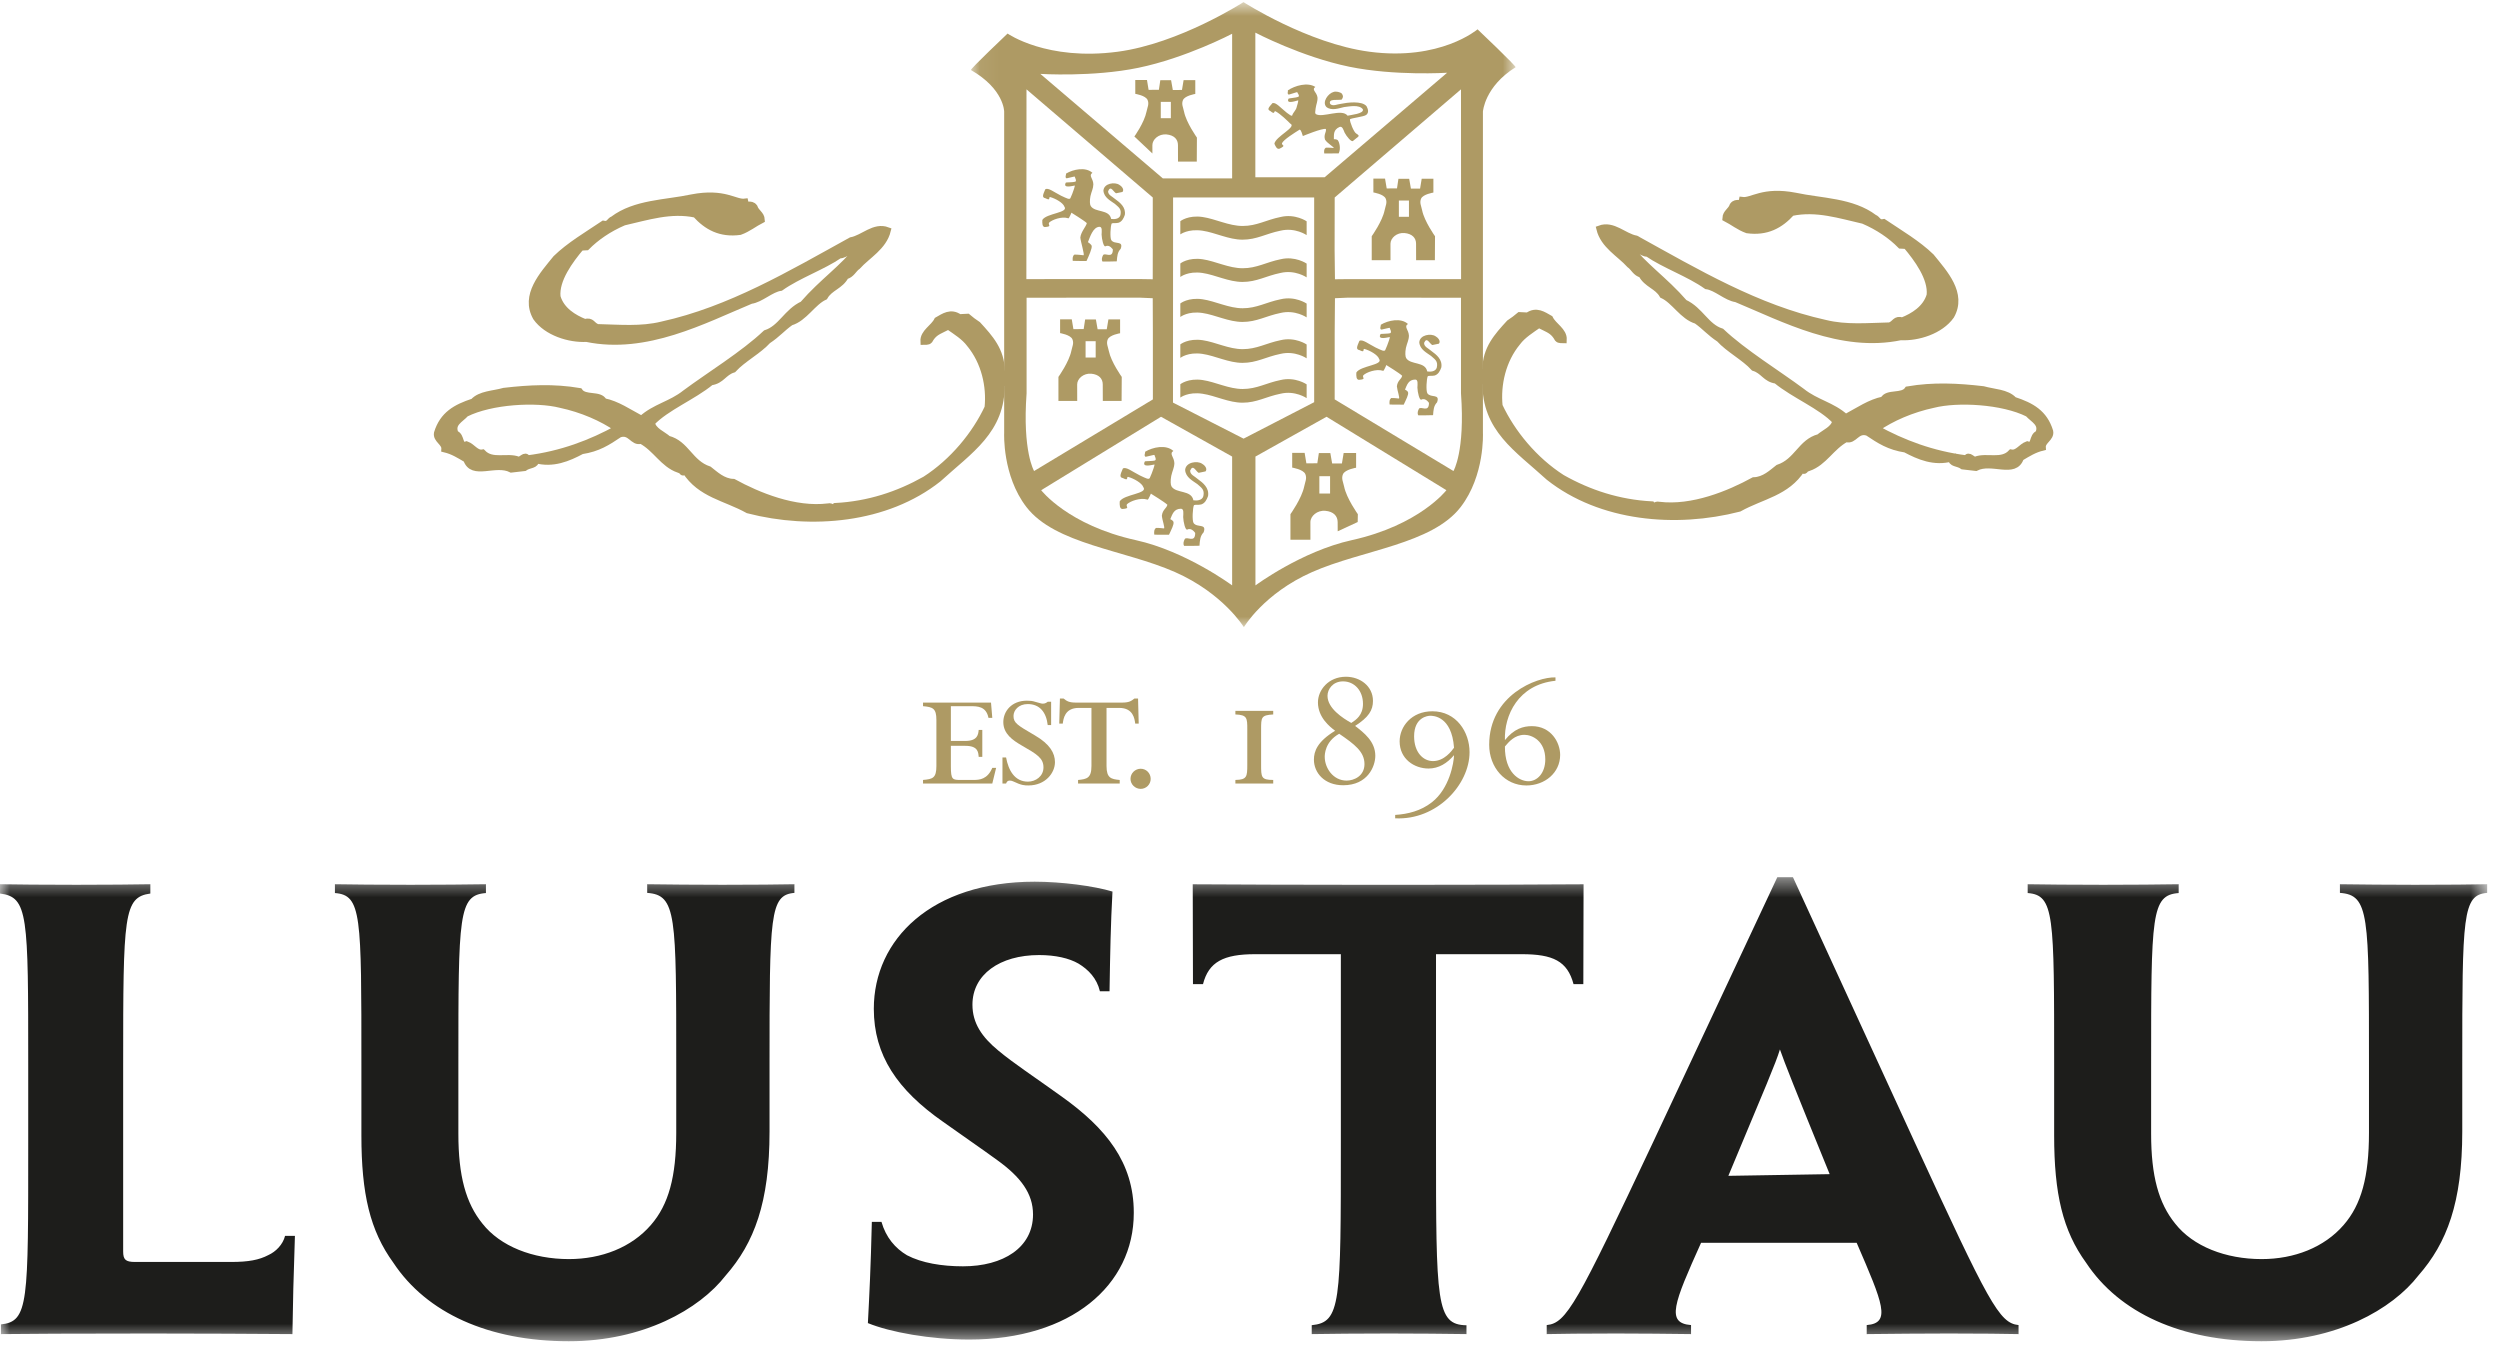 <?xml version="1.0" encoding="UTF-8" standalone="no"?> <svg xmlns="http://www.w3.org/2000/svg" xmlns:xlink="http://www.w3.org/1999/xlink" width="129px" height="70px" viewBox="0 0 129 70" version="1.1"><!-- Generator: Sketch 50.2 (55047) - http://www.bohemiancoding.com/sketch --><title>00_basics/logo</title><desc>Created with Sketch.</desc><defs><polygon id="path-1" points="0 0.463 128.337 0.463 128.337 24.406 0 24.406"></polygon><polygon id="path-3" points="0.057 0.792 28.162 0.792 28.162 33.045 0.057 33.045"></polygon></defs><g id="Symbols" stroke="none" stroke-width="1" fill="none" fill-rule="evenodd"><g id="Navigation/Menu/Main-3" transform="translate(-573, -37)"><g id="Navigation/Menu/Main-1" transform="translate(52, 36)"><g id="Navigation/Menu/Main-2"><g id="00_Basic/logo" transform="translate(521, 0)"><g id="Group-3" stroke-width="1" fill-rule="evenodd" transform="translate(0, 45.802)"><mask id="mask-2" fill="white"><use xlink:href="#path-1"></use></mask><g id="Clip-2"></g><path d="M58.503,17.763 C58.503,15.187 57.078,13.42 54.793,11.786 C53.368,10.762 52.303,10.065 51.523,9.415 C50.665,8.709 50.178,7.995 50.178,7.04 C50.178,5.488 51.583,4.479 53.618,4.479 C54.456,4.479 55.159,4.638 55.649,4.919 C56.167,5.233 56.598,5.681 56.755,6.346 L57.252,6.346 C57.285,4.328 57.311,2.908 57.404,1.202 C56.452,0.914 54.77,0.693 53.388,0.693 C48.071,0.693 45.089,3.667 45.089,7.251 C45.089,9.651 46.3,11.437 48.677,13.093 C49.66,13.796 50.604,14.438 51.458,15.061 C52.671,15.935 53.304,16.783 53.304,17.864 C53.304,19.575 51.768,20.54 49.69,20.54 C48.599,20.54 47.565,20.368 46.803,19.97 C46.198,19.613 45.715,19.053 45.484,18.247 L44.987,18.247 C44.93,20.606 44.862,21.966 44.783,23.47 C45.931,23.942 48.018,24.319 50.012,24.319 C55.264,24.319 58.503,21.515 58.503,17.793 L58.503,17.763 Z M18.648,13.778 C18.648,16.806 19.092,18.698 20.301,20.361 C22.012,22.944 25.211,24.406 29.348,24.406 C33.188,24.406 36.088,22.763 37.447,21.011 C38.913,19.337 39.708,17.255 39.708,13.584 L39.708,10.156 C39.708,2.425 39.72,1.375 40.992,1.271 L40.992,0.824 C40.262,0.838 38.924,0.853 37.273,0.853 C35.884,0.853 34.487,0.838 33.395,0.824 L33.395,1.271 C34.906,1.375 34.894,2.425 34.894,10.156 L34.894,13.654 C34.894,15.923 34.5,17.356 33.59,18.403 C32.589,19.565 31.038,20.167 29.357,20.167 C27.491,20.167 25.814,19.508 24.893,18.335 C24.038,17.278 23.652,15.878 23.652,13.699 L23.652,10.156 C23.652,2.414 23.657,1.383 25.074,1.279 L25.074,0.824 C24.095,0.838 22.719,0.853 21.191,0.853 C19.522,0.853 18.156,0.838 17.282,0.824 L17.282,1.279 C18.66,1.383 18.648,2.414 18.648,10.156 L18.648,13.778 Z M1.456,14.138 C1.456,22.431 1.481,23.385 0.049,23.538 L0.049,24.038 C0.917,24.024 4.121,24.008 7.768,24.008 C10.315,24.008 13.161,24.024 15.089,24.038 C15.112,22.397 15.146,21.119 15.218,18.969 L14.709,18.969 C14.599,19.419 14.228,19.788 13.847,19.96 C13.371,20.211 12.818,20.315 11.933,20.315 L6.964,20.315 C6.474,20.315 6.355,20.189 6.355,19.771 L6.355,10.156 C6.355,2.414 6.378,1.491 7.758,1.304 L7.758,0.824 C7.012,0.838 5.511,0.853 3.945,0.853 C2.325,0.853 0.719,0.838 0,0.824 L0,1.304 C1.456,1.481 1.456,2.425 1.456,10.156 L1.456,14.138 Z M105.994,13.778 C105.994,16.806 106.438,18.698 107.646,20.361 C109.357,22.944 112.556,24.406 116.693,24.406 C120.533,24.406 123.433,22.763 124.792,21.011 C126.259,19.337 127.053,17.255 127.053,13.584 L127.053,10.156 C127.053,2.425 127.065,1.375 128.338,1.271 L128.338,0.824 C127.607,0.838 126.269,0.853 124.618,0.853 C123.23,0.853 121.832,0.838 120.74,0.824 L120.74,1.271 C122.251,1.375 122.239,2.425 122.239,10.156 L122.239,13.654 C122.239,15.923 121.845,17.356 120.936,18.403 C119.934,19.565 118.384,20.167 116.702,20.167 C114.837,20.167 113.159,19.508 112.238,18.335 C111.383,17.278 110.998,15.878 110.998,13.699 L110.998,10.156 C110.998,2.414 111.003,1.383 112.419,1.279 L112.419,0.824 C111.44,0.838 110.064,0.853 108.536,0.853 C106.867,0.853 105.501,0.838 104.628,0.824 L104.628,1.279 C106.005,1.383 105.994,2.414 105.994,10.156 L105.994,13.778 Z M89.183,15.871 C91.12,11.229 91.627,10.067 91.844,9.348 C92.1,10.078 92.556,11.235 94.411,15.784 L89.183,15.871 Z M95.804,19.327 C97.156,22.453 97.597,23.472 96.322,23.572 L96.322,24.038 C97.658,24.024 99.138,24.008 100.567,24.008 C102.27,24.008 103.402,24.024 104.157,24.038 L104.157,23.572 C103.156,23.47 102.63,22.448 98.788,14.115 L92.517,0.463 L91.709,0.463 L85.312,14.108 C81.369,22.473 80.832,23.476 79.81,23.572 L79.81,24.038 C80.526,24.024 81.686,24.008 83.403,24.008 C84.728,24.008 86.072,24.024 87.258,24.038 L87.258,23.572 C85.954,23.472 86.367,22.459 87.775,19.327 L95.804,19.327 Z M69.188,14.138 C69.188,22.445 69.188,23.432 67.685,23.578 L67.685,24.038 C68.594,24.024 70.13,24.008 71.687,24.008 C73.17,24.008 74.599,24.024 75.67,24.038 L75.67,23.583 C74.109,23.554 74.098,22.456 74.098,14.138 L74.098,4.434 L78.523,4.434 C80.129,4.434 80.877,4.786 81.194,5.978 L81.7,5.978 L81.712,0.827 C79.298,0.843 76.259,0.853 73.454,0.853 L69.798,0.853 C67.275,0.853 64.23,0.843 61.545,0.827 L61.557,5.978 L62.075,5.978 C62.37,4.835 63.129,4.434 64.763,4.434 L69.188,4.434 L69.188,14.138 Z" id="Fill-1" fill="#1D1D1B" mask="url(#mask-2)"></path></g><path d="M49.065,39.485 L49.81,39.485 C50.468,39.485 50.479,39.813 50.5,40.054 L50.687,40.054 L50.687,38.664 L50.5,38.664 C50.479,38.894 50.446,39.233 49.81,39.233 L49.065,39.233 L49.065,37.439 L50.062,37.439 C50.435,37.439 50.885,37.439 51.005,38.041 L51.202,38.041 L51.136,37.254 L47.628,37.254 L47.628,37.439 C48.133,37.483 48.318,37.549 48.318,38.15 L48.318,40.524 C48.318,41.146 48.133,41.202 47.628,41.245 L47.628,41.432 L51.202,41.432 L51.4,40.622 L51.202,40.622 C50.951,41.214 50.545,41.245 50.238,41.245 L49.591,41.245 C49.152,41.245 49.065,41.245 49.065,40.545 L49.065,39.485" id="Fill-4" fill="#AE9A64" fill-rule="evenodd"></path><path d="M54.238,37.21 L54.062,37.21 C54.019,37.243 53.942,37.308 53.821,37.308 C53.755,37.308 53.744,37.308 53.405,37.21 C53.273,37.166 53.141,37.155 52.988,37.155 C52.198,37.155 51.771,37.702 51.771,38.26 C51.771,38.871 52.264,39.2 52.714,39.463 C53.514,39.922 53.843,40.118 53.843,40.6 C53.843,41.059 53.437,41.333 53.042,41.333 C52.352,41.333 52.034,40.742 51.914,40.086 L51.727,40.086 L51.727,41.431 L51.914,41.431 C51.936,41.376 51.968,41.278 52.11,41.278 C52.176,41.278 52.243,41.3 52.286,41.322 C52.714,41.529 52.879,41.529 53.065,41.529 C53.942,41.529 54.436,40.885 54.436,40.327 C54.436,39.857 54.172,39.397 53.405,38.949 C52.484,38.412 52.297,38.303 52.297,37.942 C52.297,37.658 52.55,37.33 53.031,37.33 C53.645,37.33 53.985,37.745 54.062,38.412 L54.238,38.412 L54.238,37.21" id="Fill-6" fill="#AE9A64" fill-rule="evenodd"></path><path d="M57.097,37.528 L57.756,37.528 C58.479,37.528 58.545,38.097 58.577,38.337 L58.757,38.337 L58.724,37.045 L58.534,37.045 C58.369,37.177 58.259,37.254 57.887,37.254 L55.529,37.254 C55.156,37.254 55.047,37.177 54.882,37.045 L54.692,37.045 L54.658,38.337 L54.839,38.337 C54.871,38.097 54.936,37.528 55.66,37.528 L56.319,37.528 L56.319,40.524 C56.319,41.158 56.077,41.202 55.628,41.247 L55.628,41.432 L57.777,41.432 L57.777,41.247 C57.338,41.202 57.097,41.158 57.097,40.524 L57.097,37.528" id="Fill-8" fill="#AE9A64" fill-rule="evenodd"></path><path d="M58.86,40.667 C58.575,40.667 58.334,40.896 58.334,41.191 C58.334,41.475 58.575,41.706 58.86,41.706 C59.144,41.706 59.375,41.475 59.375,41.191 C59.375,40.896 59.144,40.667 58.86,40.667" id="Fill-10" fill="#AE9A64" fill-rule="evenodd"></path><path d="M65.073,38.643 C65.073,38.019 65.073,37.9 65.698,37.866 L65.698,37.68 L63.746,37.68 L63.746,37.866 C64.36,37.888 64.36,38.052 64.36,38.643 L64.36,40.469 C64.36,41.082 64.339,41.234 63.746,41.245 L63.746,41.432 L65.698,41.432 L65.698,41.245 C65.073,41.245 65.073,41.103 65.073,40.448 L65.073,38.643" id="Fill-12" fill="#AE9A64" fill-rule="evenodd"></path><path d="M68.006,37.243 C68.006,38.019 68.619,38.501 68.893,38.708 C67.972,39.266 67.798,39.768 67.798,40.196 C67.798,40.873 68.335,41.519 69.31,41.519 C70.571,41.519 70.966,40.546 70.966,39.998 C70.966,39.254 70.374,38.807 69.924,38.457 C70.626,38.008 70.845,37.647 70.845,37.167 C70.845,36.4 70.176,35.92 69.452,35.92 C68.543,35.92 68.006,36.609 68.006,37.243 M68.499,36.903 C68.499,36.565 68.773,36.159 69.299,36.159 C69.892,36.159 70.33,36.642 70.33,37.319 C70.33,37.9 69.978,38.14 69.727,38.304 C69.278,38.052 68.499,37.548 68.499,36.903 M70.407,40.426 C70.407,41.049 69.858,41.279 69.486,41.279 C68.784,41.279 68.356,40.622 68.356,40.053 C68.356,39.954 68.356,39.278 69.102,38.862 C69.902,39.409 70.407,39.791 70.407,40.426" id="Fill-14" fill="#AE9A64" fill-rule="evenodd"></path><path d="M71.991,43.225 C74.14,43.334 75.829,41.486 75.829,39.813 C75.829,38.774 75.148,37.702 73.91,37.702 C72.835,37.702 72.221,38.49 72.221,39.255 C72.221,40.164 72.978,40.656 73.713,40.656 C74.239,40.656 74.677,40.382 75.028,39.966 C75.017,40.36 74.798,41.683 73.888,42.395 C73.318,42.843 72.65,43.007 71.991,43.05 L71.991,43.225 Z M72.968,38.994 C72.968,37.997 73.69,37.933 73.801,37.933 C73.932,37.933 74.908,37.933 75.028,39.583 C74.908,39.748 74.525,40.272 73.943,40.272 C73.438,40.272 72.968,39.825 72.968,38.994 Z" id="Fill-16" fill="#AE9A64" fill-rule="evenodd"></path><path d="M80.263,35.953 C79.299,35.921 76.842,36.871 76.842,39.431 C76.842,40.6 77.654,41.53 78.76,41.53 C79.715,41.53 80.504,40.874 80.504,39.954 C80.504,39.31 80.033,38.469 79.046,38.469 C78.607,38.469 78.125,38.6 77.654,39.19 C77.609,37.921 78.333,36.324 80.263,36.128 L80.263,35.953 Z M77.654,39.518 C77.851,39.289 78.147,38.917 78.663,38.917 C79.057,38.917 79.737,39.234 79.737,40.184 C79.737,40.907 79.309,41.312 78.87,41.312 C78.388,41.312 77.643,40.864 77.654,39.518 Z" id="Fill-18" fill="#AE9A64" fill-rule="evenodd"></path><g id="Group-22" stroke-width="1" fill-rule="evenodd" transform="translate(50.043, 0.317)"><mask id="mask-4" fill="white"><use xlink:href="#path-3"></use></mask><g id="Clip-21"></g><path d="M17.768,10.873 L10.488,10.874 L10.483,21.457 L14.126,23.317 L17.768,21.436 L17.768,10.873 Z M24.591,25.977 L18.406,22.188 L14.738,24.241 L14.738,30.89 C14.738,30.89 17.114,29.128 19.703,28.556 C23.212,27.78 24.591,25.977 24.591,25.977 Z M18.827,17.862 L18.826,21.292 L24.956,24.988 C24.956,24.988 25.563,23.981 25.344,20.978 L25.344,16.046 L19.531,16.041 L18.841,16.071 L18.827,17.862 Z M19.457,15.086 L25.349,15.085 L25.344,5.293 L18.827,10.873 L18.823,13.595 L18.841,15.093 L19.457,15.086 Z M3.682,25.977 C3.682,25.977 5.061,27.78 8.571,28.556 C11.159,29.128 13.535,30.89 13.535,30.89 L13.535,24.241 L9.866,22.188 L3.682,25.977 Z M9.445,17.862 L9.438,16.071 L8.741,16.041 L2.929,16.046 L2.929,20.978 C2.71,23.981 3.316,24.988 3.316,24.988 L9.446,21.292 L9.445,17.862 Z M9.438,15.093 L9.44,13.597 L9.44,10.873 L2.924,5.293 L2.918,15.085 L8.741,15.082 L9.438,15.093 Z M3.639,4.496 L9.961,9.889 L13.535,9.889 L13.535,2.425 C13.535,2.425 11.16,3.674 8.689,4.183 C6.338,4.668 3.639,4.496 3.639,4.496 Z M24.629,4.437 C24.629,4.437 21.93,4.609 19.579,4.126 C17.108,3.616 14.733,2.367 14.733,2.367 L14.733,9.831 L18.307,9.831 L24.629,4.437 Z M14.141,33.045 C14.141,33.045 13.075,31.299 10.584,30.2 C7.971,29.05 4.399,28.768 2.918,26.843 C1.668,25.218 1.772,23.026 1.772,23.026 L1.772,6.442 C1.772,6.442 1.775,5.283 0.059,4.297 C-0.003,4.262 1.948,2.414 1.948,2.414 C1.948,2.414 3.968,3.84 7.632,3.352 C10.813,2.929 14.121,0.792 14.121,0.792 C14.121,0.792 17.435,2.929 20.617,3.352 C24.281,3.84 26.199,2.196 26.199,2.196 C26.199,2.196 28.222,4.114 28.161,4.153 C26.561,5.149 26.476,6.442 26.476,6.442 L26.476,23.026 C26.476,23.026 26.581,25.218 25.33,26.843 C23.849,28.768 20.276,29.05 17.665,30.2 C15.173,31.299 14.141,33.045 14.141,33.045 Z" id="Fill-20" fill="#AE9A64" mask="url(#mask-4)"></path></g><path d="M72.714,10.227 L72.159,10.227 L72.085,10.721 L71.554,10.724 L71.468,10.217 L70.866,10.217 L70.867,10.93 C70.867,10.93 71.403,11.015 71.502,11.247 C71.592,11.457 71.493,11.619 71.446,11.851 C71.331,12.419 70.781,13.189 70.781,13.189 L70.781,14.427 L71.75,14.427 L71.749,13.576 C71.749,13.28 72.078,12.988 72.475,13.025 C72.873,13.063 73.069,13.28 73.069,13.576 L73.071,14.427 L74.04,14.427 L74.047,13.189 C74.047,13.189 73.498,12.422 73.383,11.857 C73.337,11.625 73.238,11.463 73.327,11.252 C73.427,11.02 73.963,10.937 73.963,10.937 L73.963,10.221 L73.36,10.221 L73.276,10.731 L72.803,10.732 L72.714,10.227 Z M72.182,12.188 L72.702,12.188 L72.702,11.346 L72.182,11.346 L72.182,12.188 Z" id="Fill-23" fill="#AE9A64" fill-rule="evenodd"></path><path d="M56.548,17.486 L55.993,17.486 L55.918,17.979 L55.388,17.984 L55.303,17.476 L54.701,17.476 L54.701,18.189 C54.701,18.189 55.237,18.273 55.336,18.506 C55.426,18.716 55.327,18.878 55.28,19.11 C55.164,19.679 54.615,20.448 54.615,20.448 L54.615,21.687 L55.584,21.687 L55.582,20.835 C55.582,20.539 55.912,20.248 56.309,20.283 C56.707,20.321 56.902,20.539 56.902,20.835 L56.905,21.687 L57.874,21.687 L57.882,20.448 C57.882,20.448 57.333,19.681 57.217,19.116 C57.17,18.883 57.071,18.721 57.16,18.512 C57.261,18.279 57.797,18.196 57.797,18.196 L57.797,17.481 L57.194,17.481 L57.109,17.989 L56.637,17.99 L56.548,17.486 Z M56.016,19.447 L56.537,19.447 L56.537,18.605 L56.016,18.605 L56.016,19.447 Z" id="Fill-25" fill="#AE9A64" fill-rule="evenodd"></path><path d="M72.65,17.717 C72.428,17.862 72.688,18.01 72.701,18.325 C72.693,18.568 72.605,18.688 72.545,18.954 C72.499,19.194 72.51,19.403 72.558,19.478 C72.784,19.842 73.543,19.64 73.645,20.167 C73.796,20.191 74.081,20.186 74.14,19.962 C74.211,19.623 74.038,19.546 73.841,19.365 C73.627,19.206 73.258,19.034 73.235,18.659 C73.268,18.269 73.843,18.193 74.074,18.351 C74.183,18.408 74.363,18.592 74.249,18.733 C74.128,18.765 74.068,18.766 73.905,18.804 C73.758,18.724 73.628,18.358 73.483,18.693 C73.477,18.899 73.71,18.974 73.859,19.111 C74.12,19.301 74.436,19.546 74.373,19.956 C74.307,20.143 74.216,20.316 74.031,20.376 C73.866,20.412 73.754,20.374 73.675,20.41 C73.608,20.526 73.573,21.182 73.655,21.299 C73.834,21.547 74.32,21.297 74.153,21.759 C73.978,21.939 73.968,22.148 73.946,22.422 C73.72,22.432 73.388,22.432 73.184,22.431 C73.12,22.317 73.163,22.2 73.218,22.091 C73.322,21.941 73.735,22.315 73.735,21.79 C73.735,21.79 73.559,21.508 73.343,21.621 C73.244,21.672 73.146,21.245 73.138,20.999 C73.145,20.814 73.181,20.591 73.029,20.585 C72.673,20.59 72.6,20.863 72.498,21.103 C72.498,21.103 72.637,21.163 72.657,21.248 C72.687,21.37 72.56,21.604 72.432,21.88 C72.093,21.871 71.961,21.887 71.702,21.871 C71.69,21.74 71.689,21.609 71.792,21.538 C71.952,21.533 72.18,21.565 72.18,21.565 C72.248,21.548 72.101,21.177 72.079,20.934 C72.116,20.623 72.314,20.574 72.352,20.389 C72.217,20.256 71.547,19.845 71.547,19.845 C71.551,19.734 71.416,20.207 71.35,20.129 C71.015,20.023 70.503,20.209 70.345,20.367 C70.274,20.494 70.529,20.566 70.123,20.6 C69.983,20.592 69.979,20.415 69.987,20.224 C70.196,19.865 71.407,19.842 71.159,19.515 C71.095,19.315 70.691,19.083 70.397,19.003 C70.303,19.012 70.456,19.227 70.149,19.066 C69.963,19.03 70.005,18.909 70.145,18.588 C70.313,18.492 70.596,18.737 70.982,18.932 C71.323,19.092 71.412,19.141 71.476,19.068 L71.576,18.832 C71.647,18.653 71.714,18.453 71.715,18.39 C71.665,18.389 71.047,18.583 71.236,18.24 C71.229,18.218 71.634,18.229 71.735,18.191 C71.839,18.151 71.704,17.946 71.713,17.921 C71.722,17.889 71.247,18.034 71.257,18.001 C71.181,17.924 71.256,17.855 71.25,17.756 C71.63,17.528 72.289,17.386 72.65,17.717" id="Fill-27" fill="#AE9A64" fill-rule="evenodd"></path><path d="M60.546,24.269 C60.315,24.418 60.585,24.572 60.598,24.9 C60.589,25.153 60.498,25.278 60.437,25.554 C60.389,25.803 60.4,26.019 60.45,26.099 C60.685,26.477 61.473,26.267 61.579,26.815 C61.737,26.84 62.033,26.832 62.093,26.602 C62.168,26.25 61.988,26.169 61.784,25.98 C61.561,25.816 61.176,25.637 61.153,25.247 C61.187,24.841 61.785,24.762 62.026,24.928 C62.139,24.985 62.326,25.177 62.207,25.323 C62.083,25.357 62.019,25.358 61.85,25.398 C61.698,25.314 61.561,24.934 61.412,25.282 C61.404,25.497 61.648,25.574 61.802,25.716 C62.073,25.913 62.402,26.169 62.336,26.594 C62.268,26.788 62.174,26.969 61.98,27.03 C61.809,27.068 61.693,27.029 61.61,27.065 C61.541,27.189 61.506,27.87 61.59,27.99 C61.776,28.249 62.281,27.988 62.107,28.468 C61.926,28.655 61.915,28.874 61.893,29.16 C61.658,29.169 61.313,29.169 61.1,29.168 C61.034,29.049 61.078,28.928 61.135,28.814 C61.244,28.657 61.673,29.046 61.672,28.502 C61.672,28.502 61.49,28.209 61.266,28.326 C61.163,28.379 61.061,27.934 61.052,27.68 C61.06,27.487 61.096,27.256 60.938,27.25 C60.569,27.254 60.495,27.537 60.388,27.789 C60.388,27.789 60.531,27.851 60.552,27.936 C60.584,28.065 60.451,28.308 60.32,28.594 C59.966,28.586 59.829,28.602 59.559,28.586 C59.547,28.45 59.546,28.313 59.654,28.24 C59.82,28.235 60.057,28.267 60.057,28.267 C60.128,28.25 59.974,27.863 59.952,27.611 C59.99,27.288 60.196,27.237 60.237,27.045 C60.095,26.907 59.399,26.481 59.399,26.481 C59.403,26.364 59.261,26.856 59.194,26.776 C58.845,26.665 58.314,26.859 58.15,27.021 C58.076,27.154 58.341,27.231 57.918,27.264 C57.773,27.256 57.769,27.071 57.777,26.873 C57.995,26.5 59.254,26.477 58.996,26.137 C58.928,25.929 58.509,25.689 58.204,25.605 C58.105,25.613 58.265,25.838 57.946,25.671 C57.752,25.632 57.796,25.507 57.941,25.174 C58.116,25.074 58.411,25.328 58.812,25.53 C59.166,25.698 59.258,25.747 59.325,25.672 L59.429,25.428 C59.503,25.241 59.572,25.033 59.574,24.968 C59.522,24.965 58.879,25.167 59.076,24.81 C59.069,24.788 59.488,24.8 59.595,24.759 C59.702,24.718 59.562,24.506 59.571,24.478 C59.581,24.446 59.087,24.597 59.098,24.564 C59.019,24.483 59.096,24.412 59.09,24.309 C59.485,24.071 60.17,23.924 60.546,24.269" id="Fill-29" fill="#AE9A64" fill-rule="evenodd"></path><path d="M68.645,24.378 L68.053,24.379 L67.974,24.905 L67.409,24.909 L67.319,24.367 L66.677,24.367 L66.677,25.128 C66.677,25.128 67.249,25.218 67.355,25.464 C67.45,25.688 67.345,25.86 67.295,26.109 C67.172,26.712 66.587,27.532 66.587,27.532 L66.587,28.85 L67.618,28.85 L67.617,27.942 C67.617,27.63 67.967,27.318 68.39,27.358 C68.814,27.397 69.023,27.63 69.023,27.942 L69.025,28.415 L70.057,27.937 L70.065,27.532 C70.065,27.532 69.48,26.714 69.358,26.113 C69.307,25.867 69.202,25.695 69.297,25.47 C69.403,25.225 69.975,25.135 69.975,25.135 L69.975,24.374 L69.333,24.374 L69.243,24.914 L68.739,24.916 L68.645,24.378 Z M68.079,26.466 L68.632,26.466 L68.632,25.571 L68.079,25.571 L68.079,26.466 Z" id="Fill-31" fill="#AE9A64" fill-rule="evenodd"></path><path d="M60.428,5.138 L59.872,5.138 L59.799,5.632 L59.268,5.637 L59.184,5.128 L58.58,5.128 L58.581,5.843 C58.581,5.843 59.117,5.926 59.216,6.159 C59.306,6.369 59.207,6.531 59.16,6.763 C59.045,7.332 58.534,8.043 58.534,8.043 L59.464,8.92 L59.463,8.488 C59.463,8.191 59.792,7.901 60.189,7.936 C60.587,7.973 60.783,8.191 60.783,8.488 L60.785,9.34 L61.754,9.34 L61.761,8.1 C61.761,8.1 61.213,7.334 61.098,6.768 C61.051,6.536 60.952,6.374 61.041,6.165 C61.141,5.932 61.677,5.847 61.677,5.847 L61.677,5.134 L61.074,5.134 L60.99,5.642 L60.517,5.643 L60.428,5.138 Z M59.896,7.1 L60.416,7.1 L60.416,6.258 L59.896,6.258 L59.896,7.1 Z" id="Fill-33" fill="#AE9A64" fill-rule="evenodd"></path><path d="M56.37,9.919 C56.154,10.059 56.406,10.202 56.417,10.507 C56.411,10.744 56.325,10.861 56.267,11.119 C56.223,11.353 56.233,11.555 56.281,11.629 C56.499,11.981 57.236,11.785 57.335,12.297 C57.482,12.321 57.759,12.312 57.814,12.098 C57.884,11.77 57.716,11.694 57.525,11.517 C57.317,11.365 56.958,11.195 56.937,10.831 C56.968,10.453 57.526,10.381 57.752,10.535 C57.858,10.589 58.032,10.768 57.921,10.904 C57.804,10.936 57.746,10.937 57.587,10.973 C57.445,10.896 57.318,10.541 57.178,10.866 C57.171,11.065 57.398,11.14 57.543,11.272 C57.795,11.455 58.103,11.694 58.041,12.089 C57.978,12.271 57.89,12.44 57.71,12.496 C57.548,12.532 57.44,12.495 57.364,12.531 C57.299,12.646 57.266,13.281 57.345,13.394 C57.517,13.637 57.99,13.393 57.827,13.84 C57.658,14.014 57.648,14.22 57.626,14.486 C57.408,14.496 57.086,14.496 56.887,14.494 C56.824,14.381 56.867,14.27 56.919,14.163 C57.021,14.016 57.423,14.38 57.423,13.872 C57.423,13.872 57.251,13.598 57.042,13.708 C56.946,13.758 56.851,13.342 56.842,13.103 C56.849,12.925 56.883,12.708 56.737,12.703 C56.391,12.708 56.236,13.261 56.137,13.495 C56.137,13.495 56.312,13.607 56.331,13.687 C56.361,13.808 56.187,14.199 56.064,14.469 C55.733,14.46 55.604,14.473 55.354,14.46 C55.341,14.334 55.341,14.205 55.441,14.137 C55.597,14.132 55.909,14.172 55.909,14.172 C55.976,14.155 55.766,13.492 55.745,13.256 C55.779,12.954 56.043,12.692 56.08,12.512 C55.948,12.383 55.299,11.984 55.299,11.984 C55.302,11.876 55.171,12.336 55.107,12.259 C54.782,12.157 54.286,12.338 54.132,12.489 C54.063,12.614 54.31,12.684 53.916,12.716 C53.781,12.709 53.777,12.535 53.784,12.35 C53.986,12.003 55.163,11.981 54.922,11.663 C54.859,11.468 54.467,11.244 54.183,11.167 C54.091,11.175 54.239,11.384 53.941,11.228 C53.761,11.191 53.802,11.075 53.937,10.765 C54.1,10.672 54.375,10.909 54.75,11.098 C55.081,11.253 55.166,11.299 55.23,11.231 L55.328,11.002 C55.395,10.827 55.46,10.633 55.462,10.573 C55.413,10.571 54.813,10.759 54.996,10.425 C54.991,10.404 55.382,10.414 55.481,10.376 C55.581,10.34 55.451,10.14 55.459,10.115 C55.469,10.085 55.007,10.226 55.017,10.196 C54.944,10.119 55.015,10.052 55.009,9.956 C55.379,9.735 56.018,9.598 56.37,9.919" id="Fill-35" fill="#AE9A64" fill-rule="evenodd"></path><path d="M67.423,19.49 C67.423,19.49 66.826,19.078 66.07,19.261 C65.322,19.412 64.85,19.724 64.113,19.724 C63.403,19.724 62.712,19.36 62.047,19.261 C61.3,19.149 60.905,19.468 60.905,19.468 L60.905,18.77 C60.905,18.77 61.307,18.444 62.054,18.554 C62.719,18.652 63.41,19.016 64.12,19.016 C64.856,19.016 65.329,18.706 66.076,18.554 C66.832,18.37 67.423,18.775 67.423,18.775 L67.423,19.49" id="Fill-37" fill="#AE9A64" fill-rule="evenodd"></path><path d="M67.423,21.544 C67.423,21.544 66.826,21.133 66.07,21.317 C65.322,21.467 64.85,21.779 64.113,21.779 C63.403,21.779 62.712,21.415 62.047,21.317 C61.3,21.206 60.905,21.515 60.905,21.515 L60.905,20.826 C60.905,20.826 61.307,20.499 62.054,20.61 C62.719,20.709 63.41,21.072 64.12,21.072 C64.856,21.072 65.329,20.761 66.076,20.61 C66.832,20.427 67.423,20.833 67.423,20.833 L67.423,21.544" id="Fill-39" fill="#AE9A64" fill-rule="evenodd"></path><path d="M67.423,13.132 C67.423,13.132 66.826,12.721 66.07,12.904 C65.322,13.055 64.85,13.367 64.113,13.367 C63.403,13.367 62.712,13.003 62.047,12.904 C61.3,12.793 60.905,13.095 60.905,13.095 L60.905,12.413 C60.905,12.413 61.307,12.087 62.054,12.197 C62.719,12.295 63.41,12.66 64.12,12.66 C64.856,12.66 65.329,12.347 66.076,12.197 C66.832,12.014 67.423,12.419 67.423,12.419 L67.423,13.132" id="Fill-41" fill="#AE9A64" fill-rule="evenodd"></path><path d="M67.899,6.889 C68.249,7.097 69.238,6.58 69.536,6.97 C69.686,6.93 70.406,6.871 70.322,6.638 C70.137,6.381 69.617,6.496 69.354,6.525 C69.095,6.581 68.718,6.735 68.444,6.523 C68.197,6.262 68.544,5.811 68.815,5.744 C68.929,5.702 69.156,5.745 69.243,5.834 C69.31,5.947 69.323,5.997 69.236,6.136 C69.078,6.19 68.508,6.063 68.64,6.368 C68.778,6.5 68.993,6.38 69.19,6.358 C69.502,6.291 70.275,6.187 70.514,6.481 C70.599,6.641 70.644,6.813 70.494,6.932 C70.354,7.028 69.717,7.094 69.657,7.155 C69.64,7.277 69.859,7.825 69.979,7.888 C70.226,8.042 70.086,8.028 69.815,8.272 C69.732,8.345 69.486,8.043 69.383,7.846 C69.319,7.692 69.266,7.497 69.122,7.551 C68.793,7.696 68.831,7.945 68.828,8.182 C68.828,8.182 68.98,8.177 69.031,8.237 C69.106,8.326 69.202,8.665 69.076,8.914 C68.73,8.911 68.595,8.927 68.331,8.918 C68.316,8.802 68.313,8.684 68.418,8.62 C68.58,8.612 68.814,8.636 68.814,8.636 C68.883,8.621 68.486,8.397 68.372,8.208 C68.287,7.94 68.451,7.822 68.417,7.656 C68.239,7.6 67.227,8.02 67.227,8.02 C67.187,7.927 67.155,7.723 67.065,7.686 C66.778,7.866 66.236,8.203 66.149,8.392 C66.132,8.525 66.396,8.485 66.031,8.67 C65.898,8.72 65.826,8.575 65.759,8.417 C65.816,8.042 66.937,7.549 66.579,7.379 C66.442,7.242 66.078,6.88 65.809,6.738 C65.713,6.722 65.812,6.946 65.549,6.73 C65.375,6.652 65.446,6.559 65.662,6.318 C65.85,6.276 66.07,6.557 66.403,6.821 C66.699,7.046 66.67,6.976 66.702,6.891 C66.726,6.836 66.865,6.668 66.892,6.584 C66.946,6.418 66.993,6.232 66.99,6.177 C66.938,6.18 66.331,6.415 66.488,6.09 C66.48,6.073 66.891,6.042 66.99,5.997 C67.091,5.952 66.933,5.783 66.94,5.759 C66.947,5.731 66.478,5.907 66.486,5.878 C66.403,5.816 66.471,5.749 66.455,5.661 C66.817,5.419 67.472,5.227 67.871,5.486 C67.661,5.636 67.939,5.741 67.982,6.02 C67.998,6.237 67.921,6.352 67.886,6.594 C67.864,6.811 67.842,6.826 67.899,6.889" id="Fill-43" fill="#AE9A64" fill-rule="evenodd"></path><path d="M67.423,17.378 C67.423,17.378 66.826,16.967 66.07,17.15 C65.322,17.301 64.85,17.612 64.113,17.612 C63.403,17.612 62.712,17.249 62.047,17.15 C61.3,17.039 60.905,17.356 60.905,17.356 L60.905,16.658 C60.905,16.658 61.307,16.332 62.054,16.443 C62.719,16.542 63.41,16.906 64.12,16.906 C64.856,16.906 65.329,16.594 66.076,16.443 C66.832,16.26 67.423,16.665 67.423,16.665 L67.423,17.378" id="Fill-45" fill="#AE9A64" fill-rule="evenodd"></path><path d="M67.423,15.313 C67.423,15.313 66.826,14.902 66.07,15.085 C65.322,15.237 64.85,15.548 64.113,15.548 C63.403,15.548 62.712,15.184 62.047,15.085 C61.3,14.975 60.905,15.292 60.905,15.292 L60.905,14.595 C60.905,14.595 61.307,14.268 62.054,14.378 C62.719,14.477 63.41,14.841 64.12,14.841 C64.856,14.841 65.329,14.529 66.076,14.378 C66.832,14.195 67.423,14.601 67.423,14.601 L67.423,15.313" id="Fill-47" fill="#AE9A64" fill-rule="evenodd"></path><path d="M24.034,22.341 C25.353,21.682 27.675,21.56 28.919,21.875 C30.031,22.113 31.07,22.564 31.861,23.113 C30.504,23.86 28.969,24.447 27.204,24.667 C27.106,24.417 26.912,24.766 26.741,24.732 C26.18,24.508 25.396,24.886 24.902,24.364 C24.567,24.424 24.378,24.053 24.076,23.943 C23.661,24.091 23.841,23.491 23.496,23.382 C23.257,22.846 23.754,22.652 24.034,22.341 M24.425,21.73 C24.785,21.332 25.462,21.34 26.005,21.183 C27.308,21.031 28.575,20.965 29.898,21.191 C30.173,21.599 30.963,21.304 31.153,21.718 C31.837,21.851 32.453,22.281 33.106,22.626 C33.792,22.001 34.631,21.872 35.362,21.285 C36.584,20.378 38.388,19.271 39.517,18.2 C40.307,17.946 40.601,17.088 41.427,16.707 C42.465,15.514 43.529,14.825 44.32,13.77 C43.935,13.706 43.665,14.184 43.324,14.16 C42.467,14.753 41.178,15.2 40.281,15.839 C39.777,15.907 39.255,16.442 38.75,16.508 C36.307,17.522 33.343,19.112 30.263,18.473 C29.377,18.518 28.216,18.158 27.666,17.384 C27.014,16.236 28.016,15.171 28.692,14.334 C29.376,13.666 30.32,13.11 31.137,12.561 C31.437,12.629 31.466,12.376 31.633,12.325 C32.772,11.463 34.358,11.487 35.698,11.2 C37.391,10.872 37.936,11.487 38.44,11.42 C38.498,11.711 38.738,11.447 38.921,11.689 C39.021,11.98 39.277,12.052 39.293,12.346 C38.923,12.533 38.598,12.804 38.182,12.952 C37.175,13.089 36.477,12.703 35.892,12.059 C34.609,11.788 33.402,12.189 32.19,12.465 C31.404,12.8 30.75,13.257 30.269,13.745 L29.973,13.761 C29.416,14.423 28.665,15.432 28.753,16.314 C28.96,17.021 29.615,17.409 30.176,17.632 C30.552,17.528 30.523,17.784 30.825,17.894 C31.969,17.919 33.075,18.029 34.161,17.762 C37.675,16.988 40.794,15.136 43.92,13.412 C44.549,13.296 45.106,12.632 45.796,12.892 C45.587,13.747 44.763,14.17 44.244,14.744 C44.039,14.882 43.928,15.184 43.635,15.242 C43.367,15.762 42.819,15.834 42.548,16.311 C41.929,16.596 41.507,17.42 40.798,17.625 C40.35,17.944 40.112,18.252 39.621,18.574 C39.141,19.104 38.317,19.528 37.836,20.059 C37.337,20.211 37.232,20.638 36.686,20.709 C35.753,21.477 34.384,22.012 33.623,22.811 C33.687,23.231 34.204,23.413 34.471,23.654 C35.415,23.899 35.594,24.903 36.585,25.23 C36.894,25.468 37.296,25.869 37.846,25.881 C39.111,26.575 41.013,27.361 42.737,27.145 C42.904,27.094 43,27.301 43.117,27.125 C44.806,27.037 46.345,26.535 47.741,25.744 C49.175,24.825 50.328,23.416 50.974,22.032 C51.085,20.929 50.809,19.678 50.04,18.746 C49.767,18.382 49.329,18.109 48.934,17.834 L48.646,17.975 C48.356,18.117 48.15,18.212 47.957,18.56 C47.877,18.648 47.748,18.614 47.664,18.618 C47.639,18.156 48.176,17.916 48.368,17.526 C48.697,17.339 49.063,17.067 49.503,17.381 L49.924,17.359 C50.058,17.479 50.278,17.637 50.454,17.754 C51.082,18.439 51.666,19.083 51.679,20.138 C51.641,20.224 51.814,20.299 51.814,20.299 C51.654,20.477 51.923,20.757 51.673,20.813 C51.714,23.216 50.032,24.232 48.418,25.708 C45.736,27.832 41.86,28.161 38.599,27.319 C37.423,26.663 36.145,26.52 35.361,25.295 C35.122,25.56 35.22,25.006 35.019,25.229 C34.2,24.933 33.862,24.149 33.078,23.726 C32.663,23.873 32.543,23.204 31.961,23.404 C31.348,23.816 30.857,24.137 30.017,24.265 C29.318,24.639 28.532,24.976 27.63,24.728 C27.688,25.019 27.303,24.956 27.059,25.138 L26.385,25.215 C25.559,24.793 24.376,25.615 24.073,24.702 C23.681,24.469 23.374,24.275 22.946,24.171 C22.97,23.832 22.496,23.688 22.563,23.346 C22.852,22.405 23.509,22.033 24.425,21.73" id="Fill-49" fill="#AE9A64" fill-rule="evenodd"></path><path d="M24.034,22.341 C25.353,21.682 27.675,21.56 28.919,21.875 C30.031,22.113 31.07,22.564 31.861,23.113 C30.504,23.86 28.969,24.447 27.204,24.667 C27.106,24.417 26.912,24.766 26.741,24.732 C26.18,24.508 25.396,24.886 24.902,24.364 C24.567,24.424 24.378,24.053 24.076,23.943 C23.661,24.091 23.841,23.491 23.496,23.382 C23.257,22.846 23.754,22.652 24.034,22.341 Z" id="Stroke-51" stroke="#AE9A64" stroke-width="0.341"></path><path d="M24.425,21.73 C24.785,21.332 25.462,21.339 26.004,21.183 C27.308,21.031 28.574,20.966 29.897,21.191 C30.173,21.598 30.962,21.304 31.153,21.716 C31.837,21.849 32.452,22.282 33.105,22.627 C33.792,22 34.63,21.872 35.362,21.285 C36.583,20.378 38.387,19.271 39.516,18.199 C40.306,17.946 40.6,17.088 41.426,16.707 C42.464,15.513 43.528,14.824 44.319,13.771 C43.935,13.706 43.664,14.184 43.324,14.16 C42.466,14.753 41.178,15.201 40.281,15.838 C39.777,15.907 39.254,16.441 38.749,16.508 C36.306,17.522 33.344,19.112 30.263,18.472 C29.377,18.518 28.215,18.157 27.666,17.384 C27.014,16.236 28.016,15.171 28.691,14.334 C29.376,13.665 30.32,13.109 31.137,12.56 C31.436,12.629 31.465,12.375 31.632,12.324 C32.772,11.462 34.357,11.487 35.697,11.2 C37.392,10.872 37.936,11.487 38.44,11.42 C38.498,11.712 38.738,11.446 38.92,11.689 C39.02,11.98 39.278,12.051 39.293,12.345 C38.922,12.534 38.598,12.803 38.182,12.952 C37.174,13.089 36.476,12.703 35.892,12.059 C34.609,11.788 33.403,12.189 32.189,12.464 C31.403,12.8 30.75,13.256 30.268,13.745 L29.973,13.761 C29.415,14.423 28.664,15.432 28.753,16.314 C28.959,17.021 29.614,17.408 30.176,17.632 C30.551,17.528 30.522,17.783 30.825,17.893 C31.969,17.919 33.074,18.029 34.161,17.761 C37.675,16.987 40.793,15.136 43.919,13.411 C44.548,13.295 45.106,12.632 45.797,12.892 C45.587,13.746 44.763,14.17 44.243,14.745 C44.039,14.882 43.928,15.184 43.635,15.24 C43.366,15.762 42.82,15.832 42.548,16.31 C41.929,16.596 41.506,17.419 40.798,17.626 C40.349,17.944 40.111,18.252 39.62,18.573 C39.141,19.104 38.317,19.527 37.836,20.058 C37.337,20.212 37.233,20.639 36.685,20.71 C35.752,21.476 34.385,22.011 33.623,22.811 C33.686,23.229 34.204,23.413 34.47,23.653 C35.414,23.899 35.594,24.902 36.585,25.23 C36.893,25.467 37.296,25.868 37.846,25.882 C39.11,26.575 41.014,27.362 42.737,27.145 C42.903,27.094 42.999,27.3 43.116,27.125 C44.805,27.036 46.344,26.534 47.742,25.744 C49.174,24.825 50.327,23.415 50.974,22.031 C51.086,20.927 50.808,19.676 50.039,18.747 C49.767,18.38 49.33,18.108 48.934,17.833 L48.645,17.975 C48.357,18.117 48.15,18.211 47.956,18.56 C47.876,18.648 47.747,18.613 47.664,18.617 C47.638,18.154 48.176,17.916 48.368,17.526 C48.696,17.339 49.063,17.068 49.503,17.382 L49.925,17.36 C50.058,17.479 50.278,17.638 50.453,17.754 C51.081,18.439 51.666,19.083 51.678,20.137 C51.64,20.224 51.814,20.299 51.814,20.299 C51.654,20.476 51.923,20.757 51.672,20.813 C51.713,23.216 50.031,24.232 48.417,25.709 C45.735,27.832 41.859,28.161 38.599,27.319 C37.422,26.663 36.145,26.519 35.361,25.294 C35.121,25.56 35.219,25.006 35.018,25.227 C34.2,24.933 33.862,24.149 33.078,23.725 C32.663,23.874 32.543,23.205 31.961,23.404 C31.347,23.816 30.857,24.137 30.017,24.265 C29.317,24.639 28.531,24.975 27.63,24.728 C27.687,25.02 27.303,24.955 27.058,25.137 L26.385,25.215 C25.559,24.793 24.375,25.615 24.073,24.702 C23.68,24.469 23.374,24.275 22.945,24.171 C22.969,23.833 22.496,23.687 22.563,23.347 C22.852,22.403 23.51,22.031 24.425,21.73 Z" id="Stroke-53" stroke="#AE9A64" stroke-width="0.341"></path><path d="M104.646,22.341 C103.327,21.682 101.005,21.56 99.762,21.875 C98.648,22.113 97.61,22.564 96.819,23.113 C98.176,23.86 99.712,24.447 101.476,24.667 C101.574,24.417 101.768,24.766 101.939,24.732 C102.501,24.508 103.285,24.886 103.778,24.364 C104.113,24.424 104.302,24.053 104.604,23.943 C105.019,24.091 104.839,23.491 105.184,23.382 C105.423,22.846 104.926,22.652 104.646,22.341 M103.913,21.645 C103.553,21.248 102.875,21.254 102.334,21.099 C101.029,20.946 99.764,20.88 98.439,21.107 C98.165,21.514 97.376,21.219 97.185,21.631 C96.501,21.764 95.886,22.196 95.233,22.543 C94.546,21.915 93.706,21.787 92.976,21.201 C91.754,20.292 89.95,19.185 88.822,18.114 C88.03,17.862 87.737,17.003 86.912,16.623 C85.873,15.429 84.81,14.739 84.018,13.685 C84.403,13.622 84.674,14.099 85.013,14.074 C85.871,14.668 87.16,15.115 88.057,15.754 C88.561,15.822 89.084,16.355 89.587,16.424 C92.03,17.437 94.994,19.028 98.075,18.388 C98.961,18.434 100.123,18.071 100.671,17.298 C101.324,16.151 100.322,15.086 99.647,14.248 C98.962,13.582 98.018,13.026 97.2,12.476 C96.9,12.544 96.871,12.289 96.706,12.239 C95.566,11.377 93.981,11.404 92.641,11.114 C90.946,10.786 90.401,11.404 89.898,11.334 C89.84,11.628 89.6,11.362 89.417,11.605 C89.318,11.894 89.06,11.965 89.045,12.26 C89.416,12.448 89.74,12.719 90.156,12.866 C91.164,13.004 91.861,12.618 92.445,11.973 C93.729,11.704 94.935,12.104 96.147,12.379 C96.935,12.714 97.587,13.17 98.069,13.659 L98.365,13.675 C98.922,14.337 99.674,15.347 99.585,16.229 C99.378,16.935 98.723,17.324 98.161,17.548 C97.785,17.442 97.814,17.698 97.513,17.808 C96.369,17.834 95.263,17.944 94.177,17.676 C90.663,16.903 87.543,15.052 84.418,13.327 C83.79,13.21 83.232,12.547 82.541,12.806 C82.75,13.663 83.574,14.085 84.094,14.66 C84.298,14.797 84.409,15.099 84.703,15.156 C84.972,15.676 85.518,15.748 85.79,16.225 C86.409,16.51 86.832,17.335 87.54,17.54 C87.988,17.859 88.226,18.167 88.718,18.489 C89.197,19.019 90.021,19.444 90.501,19.974 C91.001,20.126 91.105,20.554 91.652,20.624 C92.584,21.392 93.953,21.926 94.715,22.726 C94.651,23.146 94.133,23.329 93.868,23.567 C92.923,23.814 92.743,24.817 91.752,25.145 C91.444,25.382 91.042,25.784 90.491,25.796 C89.228,26.489 87.324,27.276 85.601,27.06 C85.434,27.009 85.338,27.216 85.221,27.04 C83.533,26.952 81.993,26.449 80.596,25.658 C79.164,24.74 78.011,23.331 77.363,21.946 C77.252,20.843 77.53,19.591 78.298,18.662 C78.571,18.297 79.008,18.023 79.404,17.749 L79.692,17.889 C79.981,18.031 80.188,18.127 80.382,18.475 C80.462,18.564 80.59,18.527 80.674,18.532 C80.699,18.069 80.161,17.831 79.97,17.44 C79.641,17.254 79.275,16.982 78.835,17.296 L78.413,17.275 C78.28,17.394 78.061,17.552 77.885,17.669 C77.257,18.353 76.672,18.998 76.659,20.053 C76.697,20.139 76.524,20.214 76.524,20.214 C76.684,20.391 76.415,20.672 76.666,20.727 C76.624,23.13 78.305,24.146 79.921,25.624 C82.602,27.746 86.478,28.076 89.739,27.234 C90.916,26.578 92.193,26.434 92.977,25.209 C93.216,25.474 93.119,24.921 93.318,25.143 C94.138,24.847 94.476,24.064 95.26,23.64 C95.675,23.79 95.795,23.12 96.376,23.319 C96.99,23.73 97.481,24.052 98.32,24.18 C99.02,24.553 99.806,24.891 100.708,24.642 C100.65,24.935 101.035,24.871 101.28,25.052 L101.952,25.13 C102.779,24.709 103.962,25.53 104.264,24.618 C104.657,24.386 104.964,24.19 105.392,24.085 C105.368,23.748 105.841,23.604 105.775,23.261 C105.485,22.318 104.828,21.948 103.913,21.645" id="Fill-55" fill="#AE9A64" fill-rule="evenodd"></path><path d="M104.646,22.341 C103.327,21.682 101.005,21.56 99.762,21.875 C98.648,22.113 97.61,22.564 96.819,23.113 C98.176,23.86 99.712,24.447 101.476,24.667 C101.574,24.417 101.768,24.766 101.939,24.732 C102.501,24.508 103.285,24.886 103.778,24.364 C104.113,24.424 104.302,24.053 104.604,23.943 C105.019,24.091 104.839,23.491 105.184,23.382 C105.423,22.846 104.926,22.652 104.646,22.341 Z" id="Stroke-57" stroke="#AE9A64" stroke-width="0.341"></path><path d="M103.913,21.645 C103.553,21.248 102.876,21.253 102.334,21.098 C101.03,20.946 99.764,20.88 98.44,21.107 C98.165,21.513 97.377,21.219 97.185,21.63 C96.501,21.763 95.886,22.196 95.234,22.542 C94.546,21.914 93.707,21.787 92.976,21.201 C91.755,20.292 89.951,19.185 88.823,18.114 C88.031,17.861 87.738,17.002 86.912,16.621 C85.874,15.428 84.81,14.739 84.019,13.685 C84.403,13.622 84.674,14.099 85.014,14.074 C85.872,14.668 87.16,15.115 88.057,15.753 C88.562,15.82 89.084,16.355 89.588,16.423 C92.032,17.437 94.994,19.028 98.075,18.385 C98.961,18.432 100.123,18.07 100.672,17.298 C101.324,16.15 100.322,15.085 99.647,14.248 C98.962,13.58 98.018,13.024 97.201,12.475 C96.902,12.543 96.873,12.288 96.706,12.238 C95.566,11.376 93.981,11.403 92.641,11.114 C90.947,10.786 90.402,11.403 89.898,11.334 C89.84,11.626 89.6,11.361 89.419,11.604 C89.318,11.894 89.06,11.965 89.045,12.259 C89.416,12.448 89.74,12.718 90.156,12.866 C91.165,13.004 91.862,12.618 92.446,11.973 C93.729,11.702 94.936,12.103 96.149,12.378 C96.935,12.714 97.588,13.17 98.07,13.659 L98.365,13.675 C98.923,14.337 99.674,15.347 99.585,16.229 C99.378,16.935 98.723,17.323 98.162,17.548 C97.787,17.442 97.815,17.696 97.513,17.807 C96.369,17.833 95.264,17.944 94.177,17.675 C90.663,16.902 87.545,15.052 84.419,13.325 C83.79,13.209 83.232,12.547 82.542,12.806 C82.751,13.661 83.575,14.084 84.095,14.659 C84.299,14.797 84.41,15.099 84.703,15.155 C84.973,15.676 85.519,15.747 85.79,16.224 C86.409,16.51 86.832,17.334 87.54,17.54 C87.99,17.858 88.226,18.167 88.718,18.487 C89.197,19.019 90.021,19.443 90.502,19.973 C91.001,20.126 91.106,20.554 91.653,20.624 C92.586,21.391 93.954,21.925 94.715,22.726 C94.651,23.145 94.134,23.329 93.868,23.567 C92.924,23.814 92.744,24.816 91.753,25.145 C91.445,25.382 91.043,25.783 90.492,25.796 C89.228,26.489 87.325,27.276 85.601,27.06 C85.435,27.009 85.34,27.215 85.222,27.04 C83.534,26.951 81.994,26.449 80.597,25.658 C79.164,24.74 78.011,23.33 77.364,21.945 C77.253,20.841 77.531,19.59 78.299,18.662 C78.571,18.294 79.01,18.023 79.404,17.747 L79.694,17.889 C79.983,18.031 80.188,18.126 80.382,18.475 C80.462,18.564 80.591,18.527 80.675,18.532 C80.7,18.069 80.162,17.831 79.97,17.439 C79.642,17.254 79.275,16.982 78.836,17.296 L78.414,17.275 C78.28,17.394 78.061,17.552 77.885,17.669 C77.257,18.353 76.673,18.998 76.66,20.052 C76.698,20.139 76.524,20.214 76.524,20.214 C76.684,20.39 76.415,20.672 76.666,20.727 C76.625,23.13 78.306,24.146 79.922,25.623 C82.603,27.746 86.478,28.076 89.739,27.234 C90.917,26.578 92.193,26.433 92.977,25.208 C93.217,25.474 93.12,24.921 93.319,25.141 C94.138,24.849 94.476,24.064 95.26,23.639 C95.675,23.789 95.795,23.119 96.377,23.319 C96.991,23.73 97.481,24.051 98.321,24.18 C99.021,24.553 99.808,24.89 100.709,24.642 C100.652,24.934 101.035,24.87 101.28,25.052 L101.953,25.13 C102.779,24.709 103.963,25.53 104.265,24.618 C104.658,24.384 104.964,24.19 105.393,24.085 C105.369,23.747 105.842,23.603 105.775,23.261 C105.486,22.317 104.829,21.945 103.913,21.645 Z" id="Stroke-59" stroke="#AE9A64" stroke-width="0.341"></path></g></g></g></g></g></svg> 